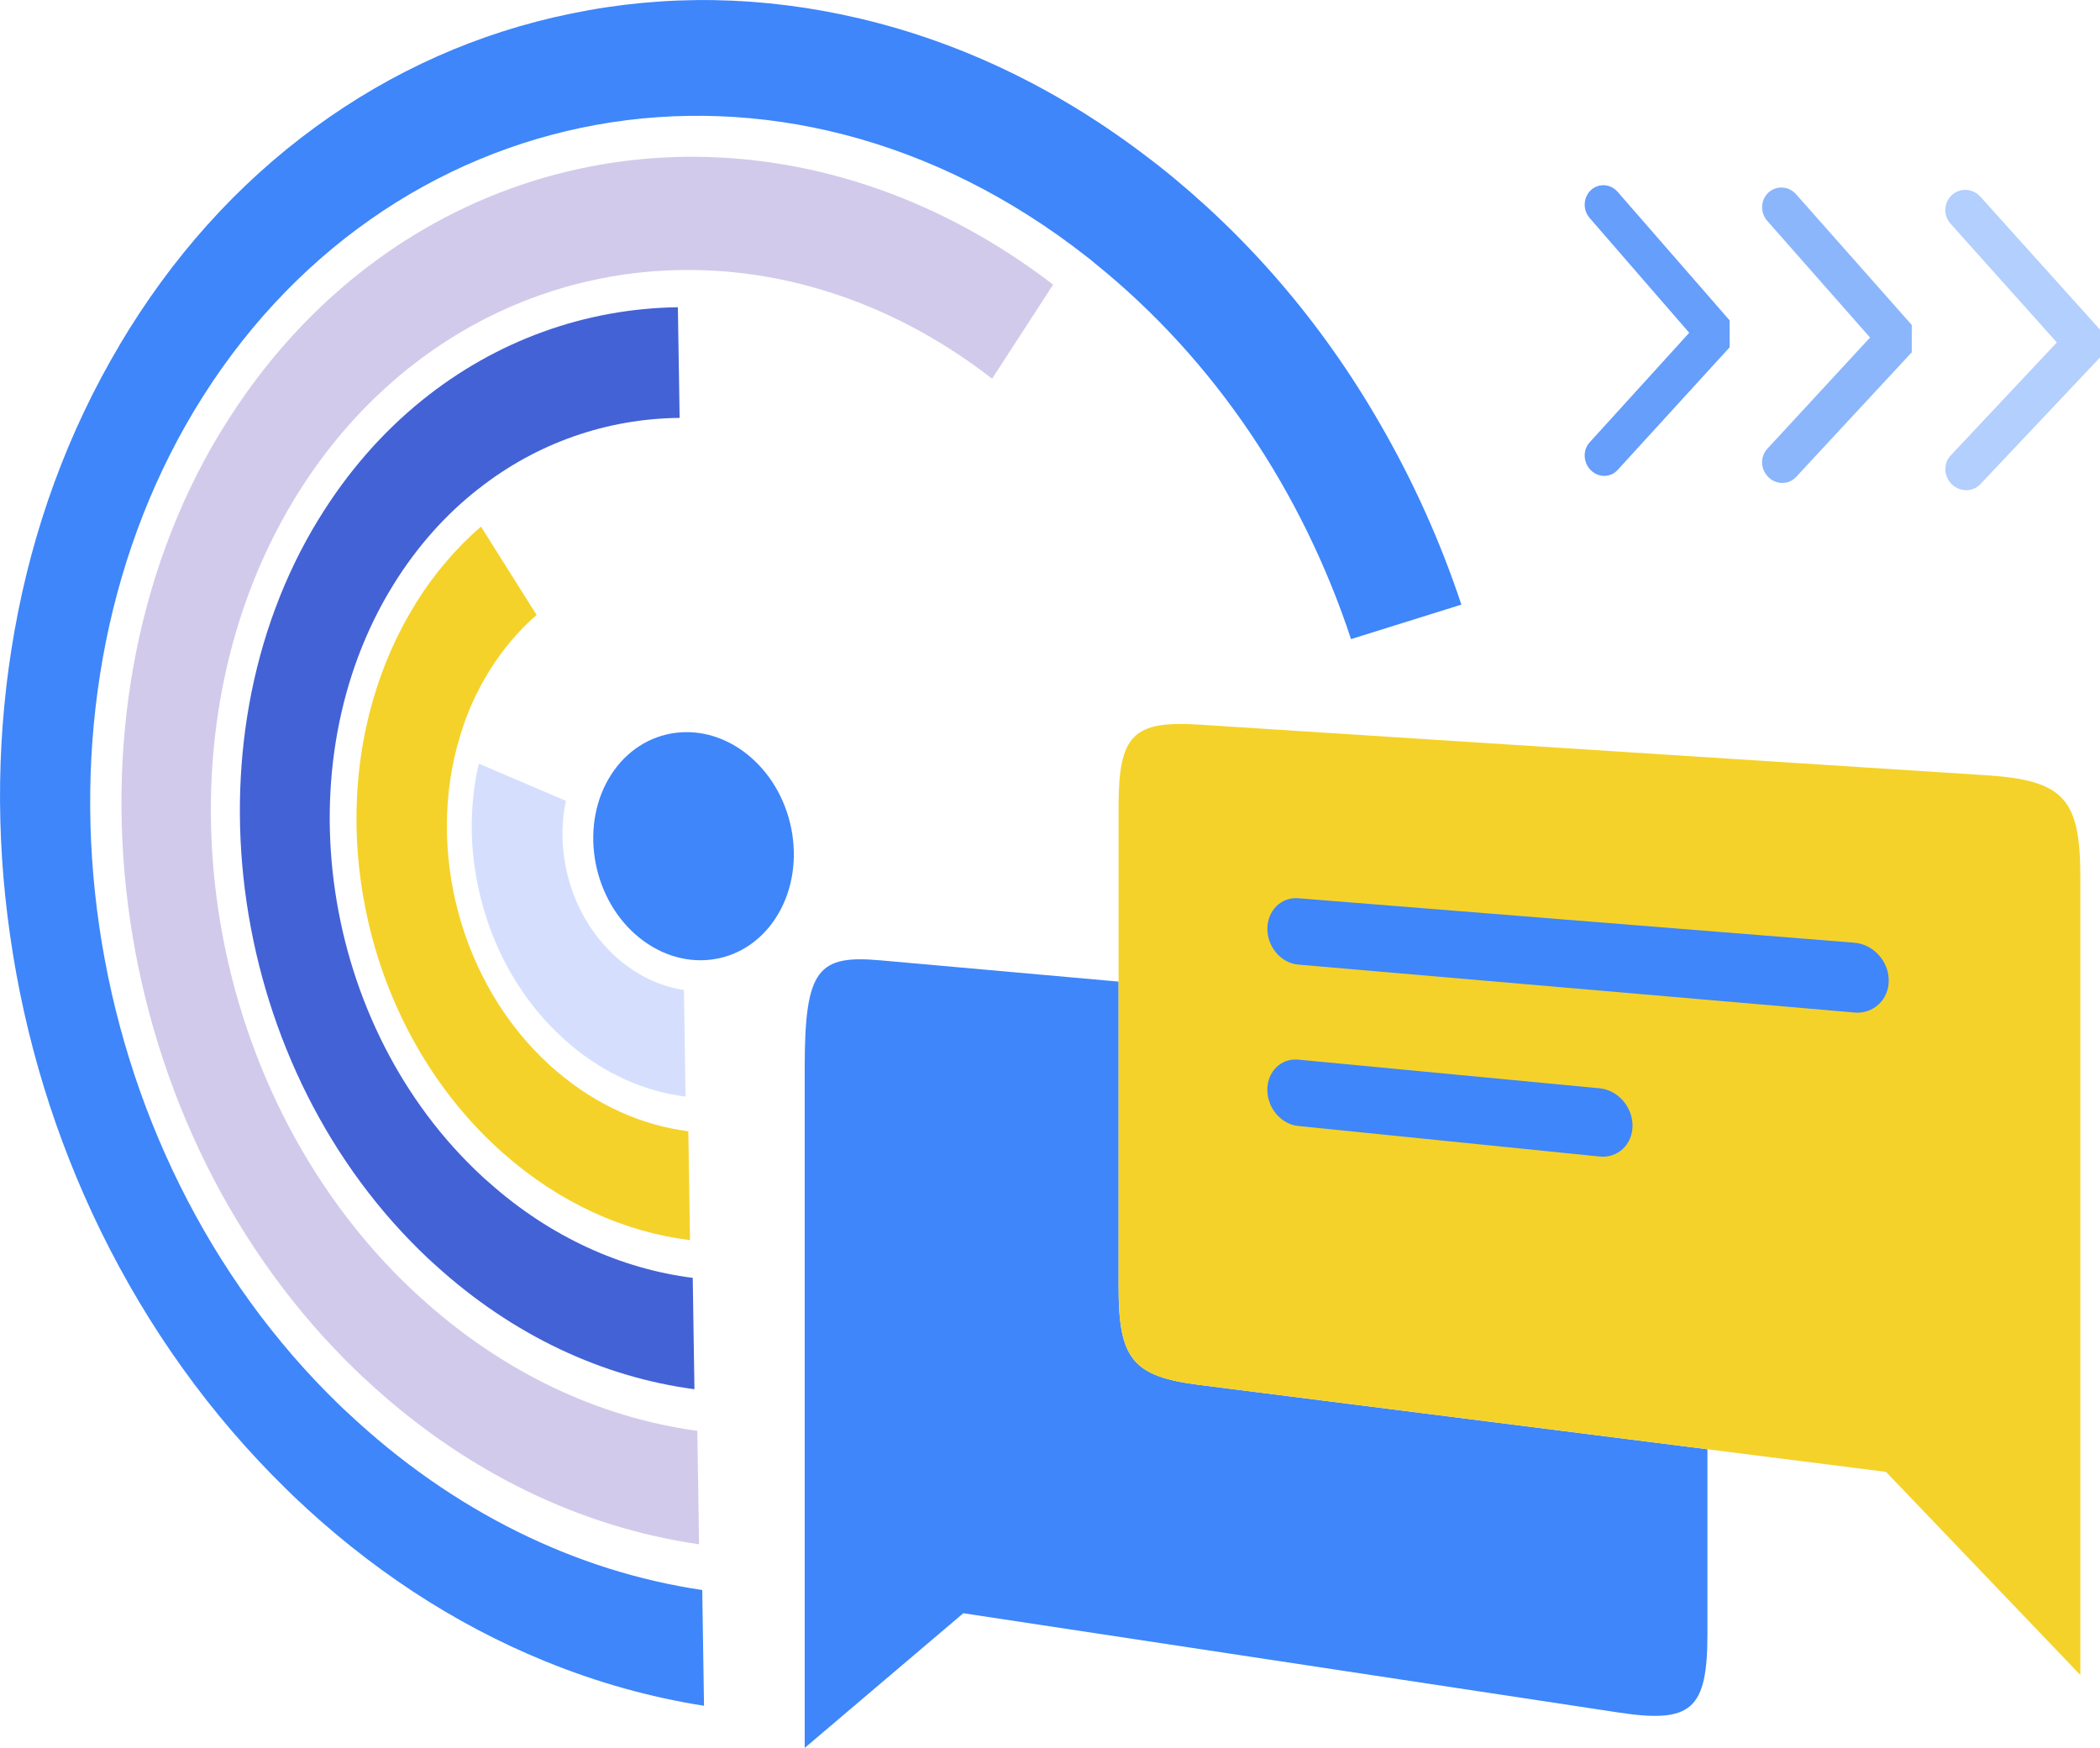 <?xml version="1.0" encoding="UTF-8"?><svg id="b" xmlns="http://www.w3.org/2000/svg" viewBox="0 0 415.22 345.61"><defs><style>.d{fill:#f5d229;}.e{fill:#659efb;}.f{fill:#8bb6fc;}.g{fill:#b2cffd;}.h{fill:#d2caeb;}.i{fill:#d5dffd;}.j{fill:#4362d6;}.k{fill:#3e86fa;}</style></defs><g id="c"><g><g><g><path class="k" d="M23.62,68.27C13.45,85.41,6.48,104.39,2.86,124.8c-3.48,19.61-3.79,39.8-.87,60.12,2.91,20.37,8.91,40.02,17.9,58.43,9.42,19.25,21.74,36.45,36.73,51.1l1.34,1.31c14.92,14.25,31.62,25.28,49.74,32.68,10.32,4.22,20.82,7.16,31.5,8.84l-.35-22.89c-24.8-3.66-49.23-15.4-70.17-35.11-.46-.4-.93-.85-1.37-1.28C14.72,227.34,2.36,141.23,38.4,81.19,75.85,18.78,154.1,3.05,214.94,50.81c.51,.4,1.05,.83,1.55,1.26,23.86,19.22,41.09,45.4,50.64,74.3l21.82-6.82c-4.16-12.51-9.54-24.44-16.11-35.8-11.58-20.12-26.38-37.24-43.78-51.01l-1.59-1.22c-17.78-13.71-37.12-23.06-57.43-27.85-19.21-4.54-38.43-4.85-57.14-.98-18.36,3.75-35.32,11.33-50.52,22.42-15.5,11.3-28.5,25.84-38.78,43.17Z"/><path class="h" d="M43.47,85.63c-34.1,56.58-22.38,138.14,27.36,185.78,.44,.42,.89,.86,1.35,1.25,19.7,18.43,42.73,29.33,66.04,32.69l-.34-22.43c-19.36-2.63-38.54-11.49-55.05-26.64-.46-.39-.92-.83-1.36-1.24-42.24-39.88-52.26-108.81-23.2-156.47,18.28-29.98,48.22-45.84,79.64-45.17,19.75,.41,40.07,7.37,58.25,21.48l12.07-18.6c-22.13-16.98-46.82-25.12-70.67-25.28-37.28-.24-72.58,18.99-94.07,54.64Z"/><path class="j" d="M62.98,102.68c-27.26,44.54-17.85,109.02,21.72,146.2,.43,.41,.89,.83,1.34,1.22,15.41,14.04,33.25,22.21,51.27,24.59l-.34-22.02c-14.09-1.78-28.14-8.04-40.32-18.89-.46-.38-.92-.81-1.36-1.21-31.94-29.58-39.57-81.33-17.51-116.95,4.7-7.59,10.4-13.95,16.8-18.94,11.55-9.11,25.44-13.91,39.8-14.05l-.35-21.88c-18.29,.25-35.93,6.58-50.53,18.36-7.81,6.3-14.77,14.18-20.51,23.57Z"/><path class="d" d="M82.14,119.42c-3.69,5.94-6.47,12.34-8.38,18.99-8.76,30.14,.29,66.17,24.48,88.48,.43,.4,.88,.81,1.33,1.19,11.15,9.85,23.99,15.54,36.86,17.13l-.33-21.53c-9.05-1.15-18.05-5.05-25.99-11.82-.45-.37-.91-.79-1.35-1.18-17.91-16.27-24.54-42.86-17.85-64.96,1.38-4.7,3.39-9.17,6.02-13.35s5.74-7.79,9.17-10.78l-11-17.47c-4.87,4.21-9.27,9.34-12.98,15.3Z"/><path class="i" d="M94.67,150.99c-2.02,8.72-1.83,18.02,.45,26.83,2.64,10.41,8.15,20.19,16.33,27.59,.45,.41,.88,.79,1.32,1.16,6.96,5.87,14.86,9.28,22.78,10.26l-.32-21.09c-4.15-.61-8.26-2.37-11.98-5.3-.45-.36-.9-.72-1.35-1.13-4.99-4.45-8.33-10.44-9.8-16.8-1.1-4.68-1.19-9.54-.21-14.16l-17.22-7.36Z"/></g><path class="k" d="M125.61,184.73c8.9,7.9,21.34,6.56,27.7-3.11,6.4-9.73,4.16-24.12-4.94-31.95-9.02-7.76-21.37-6.12-27.56,3.55-6.15,9.6-4.02,23.69,4.8,31.52Z"/></g><g><path class="k" d="M337.6,286.55v36.52c0,14.98-3.14,17.73-17.52,15.55l-129.61-19.64-31.36,26.63V211c0-19.48,2.66-22.22,15.02-21.11l47.05,4.2v60.48c0,14.18,2.82,17.6,15.96,19.27l100.46,12.72Z"/><path class="d" d="M237.13,143.28l155.48,10c15.37,.99,18.72,4.55,18.72,20.03v157.88l-38.42-40.16-135.78-17.19c-13.14-1.66-15.96-5.09-15.96-19.27v-95.07c0-14.18,2.82-17.06,15.96-16.22Z"/><path class="k" d="M366.64,200.2l-109.94-9.47c-3.38-.29-6.11-3.46-6.11-7.07h0c0-3.61,2.73-6.32,6.11-6.05l109.94,8.79c3.75,.3,6.81,3.64,6.81,7.47h0c0,3.82-3.05,6.66-6.81,6.34Z"/><path class="k" d="M316.29,228.68l-59.6-6.04c-3.38-.34-6.11-3.55-6.11-7.16h0c0-3.61,2.73-6.28,6.11-5.96l59.6,5.67c3.59,.34,6.5,3.65,6.5,7.38h0c0,3.74-2.92,6.47-6.5,6.11Z"/></g><g><path class="e" d="M313.33,40.46c0-1.05,.41-2.1,1.21-2.85,1.52-1.43,3.89-1.29,5.29,.31l22.16,25.43v5.32l-22.16,24.27c-1.4,1.53-3.77,1.54-5.29,.03-1.52-1.51-1.62-3.97-.23-5.5l19.69-21.67-19.69-22.7c-.66-.76-.98-1.7-.98-2.64Z"/><path class="f" d="M348.41,40.98c0-1.07,.42-2.13,1.25-2.9,1.57-1.45,4.01-1.31,5.46,.32l22.88,25.85v5.41l-22.88,24.66c-1.44,1.55-3.89,1.57-5.46,.03-1.57-1.53-1.68-4.03-.24-5.59l20.33-22.02-20.33-23.08c-.68-.77-1.01-1.73-1.01-2.68Z"/><path class="g" d="M384.64,41.51c0-1.09,.43-2.16,1.29-2.94,1.62-1.48,4.15-1.34,5.64,.32l23.65,26.29v5.5l-23.65,25.05c-1.49,1.58-4.02,1.59-5.64,.03-1.62-1.56-1.73-4.1-.25-5.68l21.01-22.37-21.01-23.47c-.7-.78-1.05-1.76-1.05-2.73Z"/></g></g></g></svg>